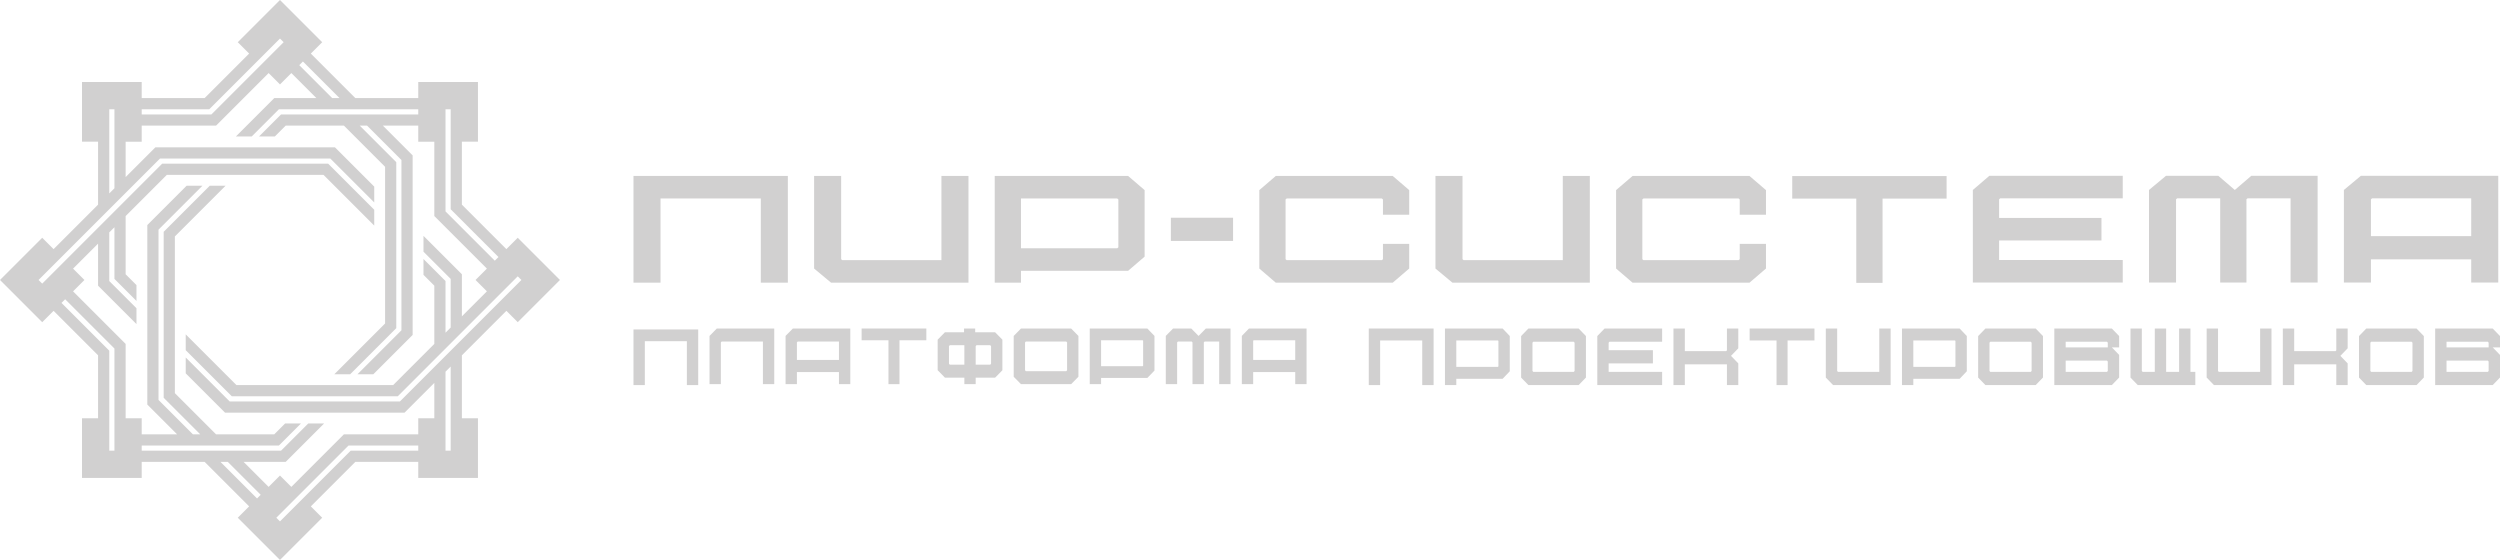 <?xml version="1.0" encoding="UTF-8"?> <svg xmlns="http://www.w3.org/2000/svg" width="1000" height="224" viewBox="0 0 1000 224" fill="none"> <path fill-rule="evenodd" clip-rule="evenodd" d="M26.058 119.702L45.775 139.419V180.274H43.707V140.274L24.597 121.164L26.058 119.702V119.702ZM29.225 116.536L50.254 137.564V167.301H56.681V173.728H70.827L58.925 161.826V90.011L74.651 74.287H80.984L63.708 91.563L63.405 91.866V92.294V159.971L77.162 173.728H80.085L65.471 159.116V92.721L83.906 74.287H90.239L69.95 94.576V157.261L86.418 173.728H109.709L114.044 169.392H120.378L111.563 178.207H56.681V180.274H112.419L123.3 169.392H129.635L114.274 184.753H97.443L107.445 194.757L111.991 190.211L116.536 194.757L137.564 173.728H167.302V167.301H173.729V153.153L161.826 165.056H90.011L74.286 149.331V142.997L91.866 160.577H159.971L208.558 111.991L207.097 110.53L159.117 158.51H92.722L74.286 140.075V133.742L94.577 154.032H157.262L173.729 137.564V114.273L169.392 109.937V103.603L178.207 112.418V133.085L180.274 131.018V111.563L169.392 100.68V94.347L184.754 109.708V126.54L194.757 116.536L190.212 111.991L194.757 107.446L173.729 86.418V56.681H167.302V50.253H153.154L165.056 62.155V133.97L149.331 149.695H142.998L160.577 132.115V113.934V64.01L146.82 50.253H143.898L158.511 64.866V112.01V131.26L140.075 149.695H133.742L154.031 129.405V66.72L137.564 50.253H114.273L109.937 54.589H103.604L112.419 45.775H167.301V43.708H111.562L100.681 54.589H94.348L109.709 39.229H126.539L116.536 29.225L111.991 33.77L107.446 29.225L86.418 50.253L56.681 50.253V56.681H50.253V70.828L62.156 58.926H133.971L149.696 74.651V80.984L132.115 63.404H112.559H64.01L15.424 111.991L16.884 113.452L64.866 65.472H108.806H131.26L149.696 83.906V90.239L129.405 69.95H66.72L50.253 86.418V109.708L54.59 114.044V120.378L45.775 111.563V90.896L43.707 92.963V112.419L54.59 123.301V129.634L39.229 114.273V97.442L29.225 107.446L33.771 111.991L29.225 116.536H29.225ZM43.707 77.374V43.708H45.775V75.307L43.707 77.374V77.374ZM56.681 43.708H83.707L111.99 15.424L113.451 16.885L84.563 45.775H56.681V43.708V43.708ZM121.164 24.597L135.796 39.229H132.873L119.703 26.058L121.164 24.597ZM178.207 43.708H180.274V83.707L199.385 102.818L197.924 104.279L178.207 84.563V43.708H178.207ZM180.274 146.608V180.274H178.207V148.675L180.274 146.608V146.608ZM167.302 180.274H140.274L111.991 208.557L110.53 207.096L139.419 178.207H167.302V180.274V180.274ZM102.818 199.384L88.186 184.753H91.108L104.279 197.923L102.818 199.384V199.384ZM0 111.991L16.885 95.106L21.43 99.651L39.229 81.853V56.68H32.802V32.801H56.681V39.229H81.852L99.651 21.43L95.106 16.886L111.991 0L128.877 16.886L124.331 21.431L142.13 39.229H167.302V32.801H191.181V56.68H184.753V81.853L202.552 99.651L207.096 95.106L223.982 111.991L207.096 128.876L202.552 124.331L184.754 142.129V167.301H191.181V191.18H167.302V184.753H142.13L124.331 202.551L128.877 207.097L111.991 223.982L95.106 207.097L99.651 202.551L81.852 184.753H56.681V191.18H32.802V167.301H39.229V142.129L21.43 124.331L16.885 128.876L0 111.991V111.991Z" fill="#D1D0D0"></path> <path d="M449.073 70.38H403.142H397.89V74.887V87.141V108.32V108.571V113.078H403.142H408.394V108.32H449.073H451.248L452.787 107L456.308 103.977L457.847 102.657V100.79V88.69V84.643V77.91V76.043L456.308 74.723L452.787 71.7L451.248 70.38H449.073V70.38ZM253.394 79.395H253.393V70.38H260.189H262.429H300.198H309.731H315.139V74.887V108.571V113.078H309.731H304.322V104.064V91.92V79.395H300.198H264.21V91.92V104.064V113.078H258.802H253.394V108.571V79.395V79.395ZM493.224 96.371V87.088H468.35V96.371H493.224ZM334.677 113.078H381.979H387.388V108.571V74.887V70.38H381.979H376.571V79.395V91.539V104.064H336.917L336.459 103.682V91.539V79.395V70.38H331.05H325.642V74.887V105.549V107.415L327.227 108.735L330.853 111.758L332.438 113.078H334.677V113.078ZM988.483 94.454H948.372V91.862V79.719L948.829 79.337H988.483V91.862V94.454ZM948.372 103.738H988.483V104.006V113.021H993.892H999.3V108.514V74.83V70.323H993.892H946.59H944.35L942.766 71.643L939.139 74.665L937.555 75.986V77.852V108.514V113.021H942.963H948.372V104.006V103.738V103.738ZM916.235 113.021H927.052V70.323H918.201H916.235H902.696H900.521L898.983 71.643L895.461 74.665L893.923 75.986L892.384 74.665L888.863 71.643L887.324 70.323H885.149H880.793H875.771H868.636H866.396L864.812 71.643L861.185 74.665L859.601 75.986V77.852V108.514V113.021H865.009H870.418V104.006V91.863V79.719L870.876 79.338H880.793V79.337H888.075V113.021H898.578V81.733V79.719L899.023 79.337H916.235V113.021V113.021ZM697.617 70.38C683.481 70.38 669.344 70.38 655.208 70.38H653.033L651.495 71.7L647.973 74.723L646.434 76.043V77.91V86.101V88.69V105.549V107.415L647.973 108.735L651.495 111.758L653.033 113.078H655.208H672.962H679.862H697.617H699.792L701.33 111.758L704.851 108.735L706.39 107.415V105.549V97.556H695.887V103.682L695.443 104.063H679.862H672.962H657.382L656.938 103.682C656.938 95.714 656.938 87.745 656.938 79.776L657.382 79.395C670.069 79.395 682.756 79.395 695.443 79.395L695.887 79.776V85.903H706.39V77.91V76.043L704.851 74.723L701.33 71.7L699.792 70.38H697.617V70.38ZM554.909 70.38C540.773 70.38 526.636 70.38 512.5 70.38H510.325L508.787 71.7L505.266 74.723L503.727 76.043V77.91V86.101V88.69V105.549V107.415L505.266 108.735L508.787 111.758L510.325 113.078H512.5H530.255H537.155H554.909H557.084L558.623 111.758L562.144 108.735L563.683 107.415V105.549V97.556H553.179V103.682L552.735 104.063H537.155H530.255H514.675L514.23 103.682C514.23 95.714 514.23 87.745 514.23 79.776L514.675 79.395C527.361 79.395 540.048 79.395 552.735 79.395L553.179 79.776V85.903H563.683V77.91V76.043L562.144 74.723L558.623 71.7L557.084 70.38H554.909V70.38ZM778.639 79.453H753.018V113.136H742.514V79.453H716.893V70.438H742.514H753.018H778.639V79.453ZM840.583 96.179H799.646V104.006H849.098V113.021H799.646H794.394H789.142V108.514V104.006V96.179V87.164V77.852V75.986L790.681 74.665L794.202 71.643L795.741 70.323H797.915H843.846H849.098V74.83V79.338H838.595H824.512H800.09L799.646 79.719V87.164H840.583V96.179V96.179ZM583.221 113.079H630.523H635.931V108.571V74.888V70.38H630.523H625.114V79.395V91.539V104.064H585.46L585.003 103.682V91.539V79.395V70.38H579.594H574.186V74.888V105.549V107.416L575.77 108.736L579.397 111.758L580.981 113.079H583.221V113.079ZM408.394 99.305V91.92V87.141V79.395H446.898L447.343 79.776V84.643V84.696V84.88V85.086V85.15V85.318V85.575V85.629V85.859V86.082V86.171V86.511V86.511V86.883V86.915V87.285V87.295V87.653V87.719V87.988V88.187V88.303V88.598V88.69V98.924L446.898 99.305H408.394V99.305Z" fill="#D1D0D0"></path> <path fill-rule="evenodd" clip-rule="evenodd" d="M782.925 151.511H765.332V154.033H763.061H760.789V151.645V151.511V140.29V133.797V131.408H763.061H782.925H783.866L784.531 132.108L786.054 133.71L786.72 134.409V135.398V138.966V141.11V147.522V148.511L786.054 149.21L784.531 150.812L783.866 151.511L782.925 151.511ZM781.985 146.735H765.332V142.822V140.29V136.185H781.985L782.177 136.387V138.966V138.994V139.091V139.201V139.234V139.324V139.46V139.488V139.61V139.729V139.776V139.956V140.153V140.17V140.366V140.371V140.561V140.596V140.739V140.844V140.906V141.062V141.11V146.533L781.985 146.735Z" fill="#D1D0D0"></path> <path fill-rule="evenodd" clip-rule="evenodd" d="M600.115 151.511H582.521V154.033H580.25H577.979V151.645V151.511V140.29V133.797V131.408H580.25H600.115H601.056L601.721 132.108L603.244 133.71L603.909 134.409V135.398V138.966V141.11V147.522V148.511L603.244 149.21L601.721 150.812L601.056 151.511L600.115 151.511ZM599.174 146.735H582.521V142.822V140.29V136.185H599.174L599.367 136.387V138.966V138.994V139.091V139.201V139.234V139.324V139.46V139.488V139.61V139.729V139.776V139.956V140.153V140.17V140.366V140.371V140.561V140.596V140.739V140.844V140.906V141.062V141.11V146.533L599.174 146.735Z" fill="#D1D0D0"></path> <path d="M715.025 131.408H710.614H699.854V136.185H710.614V154.033H715.025V136.185H725.785V131.408H715.025Z" fill="#D1D0D0"></path> <path fill-rule="evenodd" clip-rule="evenodd" d="M813.394 131.408H795.053H794.175L791.258 134.425V135.398V139.738V141.11V150.043V151.032L794.175 154.033H795.053H802.731H805.716H813.394H814.272L817.189 151.016V150.043V135.398V134.425L814.272 131.408H813.394ZM812.646 137.065L812.289 136.688H796.12L795.801 137.065V148.377L796.12 148.754H799.361H812.327L812.646 148.377V137.065Z" fill="#D1D0D0"></path> <path fill-rule="evenodd" clip-rule="evenodd" d="M965.737 131.408H947.395H946.518L943.601 134.425V135.398V139.738V141.11V150.043V151.032L946.518 154.033H947.395H955.074H958.058H965.737H966.614L969.531 151.016V150.043V135.398V134.425L966.614 131.408H965.737ZM964.989 137.065L964.632 136.688H948.463L948.143 137.065V148.377L948.463 148.754H951.704H964.669L964.989 148.377V137.065Z" fill="#D1D0D0"></path> <path fill-rule="evenodd" clip-rule="evenodd" d="M630.584 131.408H612.242H611.365L608.448 134.425V135.398V139.738V141.11V150.043V151.032L611.365 154.033H612.242H619.921H622.905H630.584H631.461L634.378 151.016V150.043V135.398V134.425L631.461 131.408H630.584ZM629.836 137.065L629.479 136.688H613.31L612.99 137.065V148.377L613.31 148.754H616.551H629.516L629.836 148.377V137.065Z" fill="#D1D0D0"></path> <path d="M552.053 136.185H567.166H568.899V142.822V149.256V154.033H571.17H573.441V151.644V133.797V131.408H571.17H567.166H551.305H550.365H547.511V134.409V135.398V136.185V151.644V154.033H549.782H552.053V149.256V142.822V136.185Z" fill="#D1D0D0"></path> <path d="M643.46 145.36H661.165V140.081H643.46L643.455 137.065L643.779 136.687H664.848V136.185V133.797V131.408H662.577H642.711H641.834L638.917 134.425V135.398V140.332V145.109V149.256V151.644V154.033H641.188H643.46H664.848L664.848 148.754H643.46V145.36Z" fill="#D1D0D0"></path> <path d="M862.044 154.033H855.31H855.113L852.195 151.032V150.043V133.797V131.408H854.06H856.733V148.377L857.057 148.754H861.919V131.408H866.457V148.754H871.643V131.408H871.892H873.757H876.181V148.754H878.126V154.033H875.621H873.757H866.412H865.772H862.044Z" fill="#D1D0D0"></path> <path d="M690.581 140.332L690.454 140.458H673.928V131.408H669.385V140.332V145.109V154.033H673.928V145.737H690.773V154.033H693.044H695.316V146.439V145.36L692.398 142.344L695.316 139.327V138.46V131.408H693.044H690.773V140.13L690.581 140.332Z" fill="#D1D0D0"></path> <path d="M934.328 140.332L934.201 140.458H917.675V131.408H913.133V140.332V145.109V154.033H917.675V145.737H934.521V154.033H936.792H939.063V146.439V145.36L936.146 142.344L939.063 139.327V138.46V131.408H936.792H934.521V140.13L934.328 140.332Z" fill="#D1D0D0"></path> <path d="M753.982 154.033H734.117H733.239L730.322 151.016V150.043V133.797V131.408H732.594H734.865V136.185V142.619V148.377L735.184 148.754H751.71V142.619V136.185V131.408H753.982H756.253V133.797V151.645V154.033H753.982Z" fill="#D1D0D0"></path> <path d="M906.323 154.033H886.458H885.581L882.663 151.016V150.043V133.797V131.408H884.935H887.206V136.185V142.619V148.377L887.525 148.754H904.051V142.619V136.185V131.408H906.323H908.594V133.797V151.645V154.033H906.323Z" fill="#D1D0D0"></path> <path fill-rule="evenodd" clip-rule="evenodd" d="M823.997 154.033H843.862H844.739L847.657 151.016V151.032V150.043V145.462V144.331V142.606V141.966L844.739 138.95H847.657V138.79V135.398V134.425L844.739 131.408H843.862H826.269H823.997H821.726V133.797V138.616V139.774V141.004V146.982V151.644V154.033H823.997ZM826.269 136.687V138.95H843.114V137.065L842.795 136.687H826.269ZM826.269 146.982V144.229H842.795L843.114 144.622V144.598V144.434V144.52V144.528V144.536V144.598V144.622V144.699V144.716V144.735V144.807V144.846V144.859V144.897V144.956V144.984V145V145.067V145.076V145.123V145.146V145.198V145.219V145.228V145.287V145.289V145.317V145.349V145.39V145.403V145.447V145.449V145.462V145.485V145.487V145.49V145.515V145.52V145.533V145.537V145.541V148.377L842.795 148.754H826.269V146.982Z" fill="#D1D0D0"></path> <path fill-rule="evenodd" clip-rule="evenodd" d="M976.341 154.033H996.206H997.083L1000 151.016V151.032V150.043V145.462V144.331V142.606V141.966L997.083 138.95H1000V138.79V135.398V134.425L997.083 131.408H996.206H978.612H976.341H974.07V133.797V138.616V139.774V141.004V146.982V151.644V154.033H976.341ZM978.612 136.687V138.95H995.457V137.065L995.138 136.687H978.612ZM978.612 146.982V144.229H995.138L995.457 144.622V144.598V144.434V144.52V144.528V144.536V144.598V144.622V144.699V144.716V144.735V144.807V144.846V144.859V144.897V144.956V144.984V145V145.067V145.076V145.123V145.146V145.198V145.219V145.228V145.287V145.289V145.317V145.349V145.39V145.403V145.447V145.449V145.462V145.485V145.487V145.49V145.515V145.52V145.533V145.537V145.541V148.377L995.138 148.754H978.612V146.982Z" fill="#D1D0D0"></path> <path fill-rule="evenodd" clip-rule="evenodd" d="M501.271 148.824H518.089V148.963V153.662H520.356H522.624V151.313V133.757V131.408H520.356H500.524H499.585L498.921 132.097L497.401 133.672L496.736 134.36V135.333V151.313V153.662H499.004H501.271V148.963L501.271 148.824ZM501.271 143.985H518.089V142.634V136.107H501.463L501.271 136.305V142.634V143.985Z" fill="#D1D0D0"></path> <path d="M492.207 153.662H487.677V136.601H481.852L481.69 136.786L481.528 136.972V153.662H476.998V136.972L476.836 136.786L476.674 136.601H471.173L470.85 136.972V153.662L470.471 153.662H468.395H466.319V151.313V135.333V134.36L469.232 131.408H469.787H472.526H474.453H476.125H476.513L479.425 134.376L482.337 131.408H482.859H488.055H488.81H492.207V153.662Z" fill="#D1D0D0"></path> <path fill-rule="evenodd" clip-rule="evenodd" d="M458 151.182H440.435V153.662H438.168H435.9V151.313V151.182V140.144V133.758V131.408H438.168H458H458.939L459.603 132.097L461.124 133.672L461.788 134.36V135.333V138.842V140.951V147.257V148.23L461.124 148.918L459.603 150.494L458.939 151.182L458 151.182ZM457.061 146.484H440.435V142.635V140.144V136.107H457.061L457.253 136.306V138.842V138.87V138.965V139.073V139.106V139.194V139.328V139.356V139.476V139.592V139.638V139.816V140.009V140.026V140.219V140.224V140.411V140.445V140.586V140.689V140.75V140.904V140.951V146.285L457.061 146.484Z" fill="#D1D0D0"></path> <path d="M359.792 131.408H355.389H344.647V136.107H355.389V153.662H359.792V136.107H370.534V131.408H359.792Z" fill="#D1D0D0"></path> <path fill-rule="evenodd" clip-rule="evenodd" d="M399.496 134.376L398.04 132.901H390.074V131.408H385.614V132.901H377.977L375.065 135.859V148.099L376.359 149.397L377.977 151.066H385.743V145.873V153.662H390.274V138.456L390.597 138.085H396.098L396.26 138.27L396.422 138.456V145.503L396.098 145.873H390.274V151.066H398.04L399.334 149.768L400.952 148.099V135.859L399.496 134.376ZM385.743 145.873H379.919L379.757 145.688L379.595 145.503V138.456L379.919 138.085H385.743V145.873Z" fill="#D1D0D0"></path> <path fill-rule="evenodd" clip-rule="evenodd" d="M318.765 148.824H335.583V148.964V153.662H337.85H340.118V151.313V133.757V131.408H337.85H318.018H317.143L314.23 134.36V135.333V151.313V153.662H316.498H318.765V148.964L318.765 148.824ZM318.765 143.986H335.583V142.635V136.601H319.084L318.765 136.972V142.635V143.986Z" fill="#D1D0D0"></path> <path d="M309.699 153.662H305.168V136.601H288.665L288.342 136.972V137.343V153.662H283.811V134.376L286.724 131.408H290.523H292.095H301.881H303.302H309.699V153.662Z" fill="#D1D0D0"></path> <path fill-rule="evenodd" clip-rule="evenodd" d="M427.582 131.408H409.271H408.395L405.483 134.376V135.333V139.602V140.951V149.737V150.71L408.395 153.662H409.271H416.937H419.916H427.582H428.458L431.37 150.695V149.737V135.333V134.376L428.458 131.408H427.582ZM426.835 136.972L426.479 136.601H410.337L410.018 136.972V148.098L410.337 148.469H413.573H426.516L426.835 148.098V136.972Z" fill="#D1D0D0"></path> <path d="M257.929 136.478H273.016H274.746V143.006V149.335V154.033H277.013H279.281V151.684V134.129V131.78H277.013H273.016H257.181H256.243H253.393V134.731V135.704V136.478V151.684V154.033H255.661H257.929V149.335V143.006V136.478Z" fill="#D1D0D0"></path> </svg> 